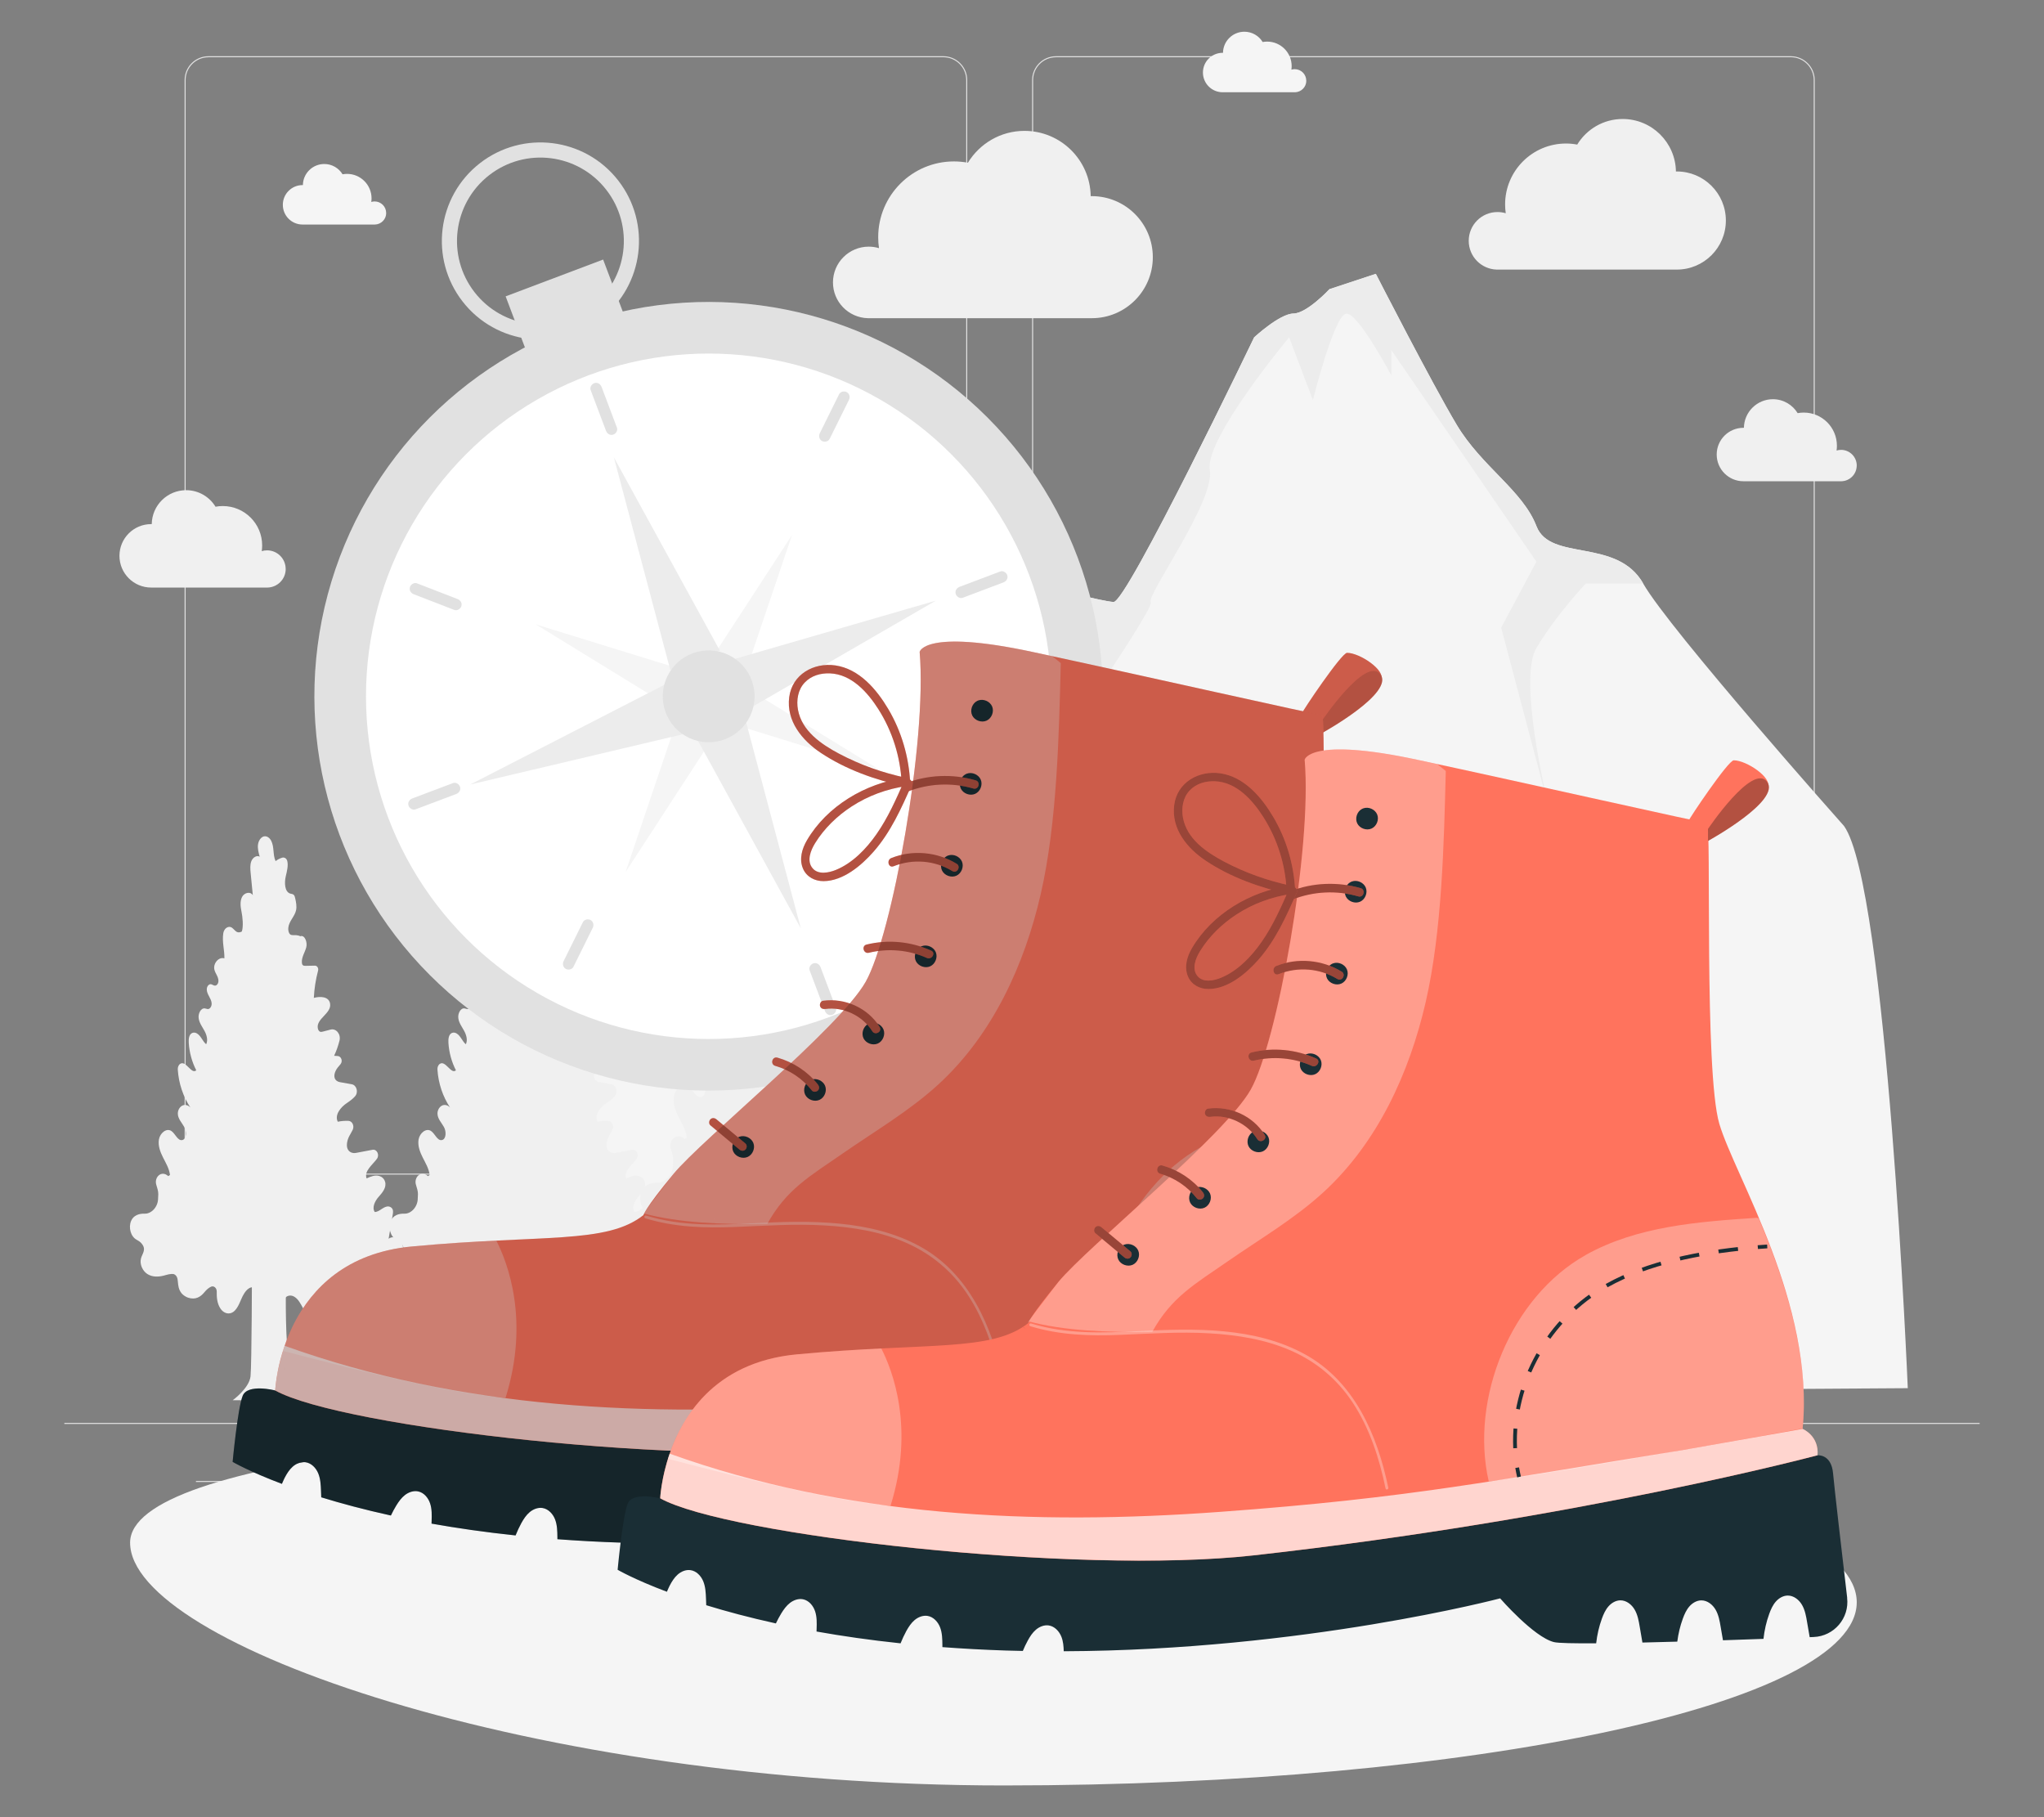 <?xml version="1.0" encoding="UTF-8"?>
<svg id="Layer_2" data-name="Layer 2" xmlns="http://www.w3.org/2000/svg" viewBox="0 0 540 480">
  <rect x="0" y="0" width="540" height="480" fill="#808080" stroke="none"/>
  <defs>
    <style>
      .cls-1 {
        opacity: .7;
      }

      .cls-2 {
        fill: #ff735d;
      }

      .cls-2, .cls-3, .cls-4, .cls-5, .cls-6, .cls-7, .cls-8, .cls-9, .cls-10, .cls-11, .cls-12, .cls-13 {
        stroke-width: 0px;
      }

      .cls-14 {
        stroke-dasharray: 0 0 5.18 5.18;
      }

      .cls-14, .cls-15, .cls-9, .cls-16, .cls-17, .cls-18, .cls-19 {
        fill: none;
      }

      .cls-14, .cls-15, .cls-16, .cls-17 {
        stroke: #1a2e35;
      }

      .cls-14, .cls-15, .cls-16, .cls-17, .cls-18, .cls-19 {
        stroke-miterlimit: 10;
      }

      .cls-3 {
        fill: #e1e1e1;
      }

      .cls-4 {
        fill: #ececec;
      }

      .cls-20 {
        isolation: isolate;
      }

      .cls-15 {
        stroke-dasharray: 0 0 5.18 5.18;
      }

      .cls-6, .cls-21, .cls-13 {
        opacity: .3;
      }

      .cls-7 {
        fill: #f5f5f5;
      }

      .cls-8 {
        fill: #f0f0f0;
      }

      .cls-10 {
        opacity: .2;
      }

      .cls-11 {
        fill: #1a2e35;
      }

      .cls-22 {
        opacity: .4;
      }

      .cls-12, .cls-13 {
        fill: #fff;
      }

      .cls-16, .cls-19 {
        stroke-dasharray: 0 5;
      }

      .cls-18 {
        stroke: #e1e1e1;
        stroke-width: 4px;
      }

      .cls-19 {
        stroke: #fff;
      }
    </style>
  </defs>
  <g id="Layer_2-2" data-name="Layer 2">
    <g>
      <rect class="cls-9" width="540" height="480"/>
      <g>
        <g>
          <g>
            <g>
              <path class="cls-3" d="m473.13,310.26h-194.16c-3.47,0-6.3-2.82-6.3-6.3V21.15c0-3.47,2.83-6.3,6.3-6.3h194.16c3.47,0,6.3,2.82,6.3,6.3v282.81c0,3.47-2.83,6.3-6.3,6.3ZM278.97,15.13c-3.32,0-6.03,2.7-6.03,6.03v282.81c0,3.32,2.7,6.03,6.03,6.03h194.16c3.32,0,6.03-2.7,6.03-6.03V21.15c0-3.32-2.7-6.03-6.03-6.03h-194.16Z"/>
              <path class="cls-3" d="m249.23,310.26H55.07c-3.47,0-6.3-2.82-6.3-6.3V21.15c0-3.47,2.82-6.3,6.3-6.3h194.16c3.47,0,6.3,2.82,6.3,6.3v282.81c0,3.47-2.83,6.3-6.3,6.3ZM55.07,15.13c-3.32,0-6.03,2.7-6.03,6.03v282.81c0,3.32,2.7,6.03,6.03,6.03h194.16c3.32,0,6.03-2.7,6.03-6.03V21.15c0-3.32-2.7-6.03-6.03-6.03H55.07Z"/>
            </g>
            <rect class="cls-3" x="17" y="375.86" width="506" height=".27"/>
          </g>
          <rect class="cls-3" x="51.77" y="391.19" width="17.25" height=".27"/>
          <rect class="cls-3" x="179.26" y="388.27" width="57.5" height=".27"/>
          <rect class="cls-3" x="70.1" y="401.16" width="38.94" height=".27"/>
          <rect class="cls-3" x="402.69" y="388.13" width="46.39" height=".27"/>
          <rect class="cls-3" x="458.66" y="388.13" width="6.8" height=".27"/>
          <rect class="cls-3" x="335.94" y="394.83" width="57.89" height=".27"/>
        </g>
        <g>
          <g>
            <path class="cls-8" d="m75.47,150.28c0-2.71-2.2-4.91-4.91-4.91-.49,0-.96.07-1.41.21.07-.49.11-1,.11-1.51,0-5.74-4.66-10.4-10.4-10.4-.65,0-1.29.06-1.92.18-1.6-2.62-4.47-4.37-7.76-4.37-4.98,0-9.02,4-9.09,8.96-.05,0-.1,0-.15,0-4.63,0-8.38,3.75-8.38,8.38s3.75,8.38,8.38,8.38h30.77,0c2.65-.08,4.77-2.25,4.77-4.91Z"/>
            <path class="cls-8" d="m220.06,74.6c0-5.22,4.23-9.45,9.45-9.45.94,0,1.85.14,2.71.4-.14-.95-.21-1.92-.21-2.9,0-11.05,8.96-20.01,20.01-20.01,1.26,0,2.49.12,3.69.34,3.08-5.03,8.61-8.41,14.94-8.41,9.58,0,17.36,7.7,17.5,17.25.1,0,.19-.01.29-.01,8.9,0,16.12,7.22,16.12,16.12s-7.22,16.12-16.12,16.12h-59.21.01c-5.1-.16-9.18-4.32-9.18-9.45Z"/>
            <path class="cls-8" d="m490.53,122.97c0-2.28-1.85-4.14-4.14-4.14-.41,0-.81.06-1.19.18.06-.41.09-.84.09-1.27,0-4.84-3.92-8.76-8.76-8.76-.55,0-1.09.05-1.61.15-1.35-2.2-3.77-3.68-6.54-3.68-4.19,0-7.6,3.37-7.66,7.55-.04,0-.08,0-.13,0-3.9,0-7.06,3.16-7.06,7.06s3.16,7.06,7.06,7.06h25.91,0c2.23-.07,4.02-1.89,4.02-4.14Z"/>
            <path class="cls-7" d="m102.02,56.26c0-1.69-1.37-3.05-3.05-3.05-.3,0-.6.05-.88.13.04-.31.07-.62.07-.94,0-3.57-2.9-6.47-6.47-6.47-.41,0-.8.04-1.19.11-.99-1.63-2.78-2.72-4.83-2.72-3.1,0-5.61,2.49-5.65,5.57-.03,0-.06,0-.09,0-2.88,0-5.21,2.33-5.21,5.21s2.33,5.21,5.21,5.21h19.13,0c1.65-.05,2.97-1.4,2.97-3.05Z"/>
            <path class="cls-7" d="m345.1,21.32c0-1.69-1.37-3.05-3.05-3.05-.3,0-.6.05-.88.13.04-.31.07-.62.07-.94,0-3.57-2.9-6.47-6.47-6.47-.41,0-.81.04-1.19.11-.99-1.63-2.78-2.72-4.83-2.72-3.1,0-5.61,2.49-5.65,5.57-.03,0-.06,0-.09,0-2.88,0-5.21,2.33-5.21,5.21s2.33,5.21,5.21,5.21h19.13,0c1.65-.05,2.97-1.4,2.97-3.05Z"/>
            <path class="cls-8" d="m388.02,63.61c0-4.2,3.4-7.6,7.6-7.6.76,0,1.49.11,2.18.32-.11-.76-.17-1.54-.17-2.33,0-8.88,7.2-16.09,16.09-16.09,1.01,0,2,.1,2.96.28,2.47-4.05,6.92-6.76,12.01-6.76,7.7,0,13.95,6.19,14.07,13.87.08,0,.16-.01.23-.01,7.16,0,12.96,5.8,12.96,12.96s-5.8,12.96-12.96,12.96h-47.59,0c-4.1-.13-7.38-3.47-7.38-7.6Z"/>
          </g>
          <g>
            <g>
              <path class="cls-7" d="m117.84,369.21s26.8-54.41,25.02-57.44c-1.78-3.03,38.7-75.01,46.24-77.97,3.2-1.26,9.22-14.85,15.11-30.11,8-20.77,15.75-44.6,15.75-44.6,0,0,4.14-1.09,10.07-.07,5.95,1.02,9.27-12.96,9.27-12.96l20.74-7.07,7.79,7.07,11.76,9.68s11.12,2.99,14.58,3.28c3.44.29,37.16-69.91,37.16-69.91,0,0,6.74-6.24,10.35-6.28,3.59-.03,9.54-6.44,9.54-6.44l12.25-4.05s14.73,28.77,21.35,39.85c6.62,11.09,17.47,17.37,21.09,26.81,3.62,9.43,21.26,2.96,28.2,15.14,6.94,12.18,53.07,64.06,53.07,64.06,11.31,15.93,16.83,148.48,16.83,148.48l-386.16,2.54Z"/>
              <path class="cls-4" d="m405.91,171.14c-4.82,8.13,2.39,38.51,3.45,42.85l-12.77-48.2,9.31-17.42-38.33-55.9v6.69s-8.63-16.29-11.82-16.33c-3.2,0-8.9,22.84-8.9,22.84l-6.28-16.56s-22.38,26.8-20.95,35.02c1.42,8.23-16.86,33.13-15.6,34.95,1.25,1.83-36.19,55.43-36.19,55.43l11.76-44.85s-3.32-5.83-7.71-7.22c-4.38-1.4-11.66-5.9-17.29-5.18-5.62.73,0,0-1.81,5.18-1.81,5.17-3.8,4.3-13.48,11.64-9.68,7.36-2.4-5.16-2.4-5.16l-10.39-1.48-22.29,36.24c8-20.77,15.75-44.6,15.75-44.6,0,0,4.14-1.09,10.07-.07,5.95,1.02,9.27-12.96,9.27-12.96l20.74-7.07,7.79,7.07,11.76,9.68s11.12,2.99,14.58,3.28c3.44.29,37.16-69.91,37.16-69.91,0,0,6.74-6.24,10.35-6.28,3.59-.03,9.54-6.44,9.54-6.44l12.25-4.05s14.73,28.77,21.35,39.85c6.62,11.09,17.47,17.37,21.09,26.81,3.62,9.43,21.26,2.96,28.2,15.14h-15.17s-7.82,8.24-13.03,17.01Z"/>
            </g>
            <g class="cls-20">
              <g>
                <path class="cls-8" d="m217.41,327.32l-10.7,1.53s-.06,29.97-.45,33.66c-.38,3.69-5.49,7.38-5.49,7.38h20.1c-5.22-8.91-3.47-42.56-3.47-42.56Z"/>
                <path class="cls-8" d="m248.77,320.22c.42-2.48.85-4.97,1.27-7.45.13-.75.25-1.58-.41-2.18-.21-.19-.47-.31-.73-.35-1.63-.27-2.82,1.69-4.4,1.68-.94-1.41.1-3.42,1.2-4.66,1.14-1.28,2.52-2.87,1.99-4.66-.27-.89-.96-1.51-1.75-1.75-1.37-.41-2.68.17-3.94.73-.81-2.27,1.7-4.05,3.17-6.01.9-1.2.02-3.05-1.34-2.8-1.69.32-3.38.64-5.07.95-.49.09-1.01.07-1.47-.13-1.88-.8-1.5-3.35-.63-5.01.34-.65.73-1.29,1.06-1.95.59-1.19-.1-2.72-1.29-2.78-1.1-.05-2.2.04-3.29.27-1.08-2.12.94-4.54,2.79-5.75.87-.57,1.82-1.27,2.54-2.1,1.09-1.26.48-3.42-1.04-3.69-1.22-.22-2.44-.43-3.65-.65-.33-.06-.65-.17-.93-.38-1.37-1-.66-2.97.28-4.13.28-.35.58-.69.87-1.05.73-.92.2-2.42-.88-2.48l-1.12-.07c.69-1.48,1.25-3.06,1.65-4.68.49-1.98-1.03-3.84-2.76-3.39l-2.32.61c-.3.08-.62.16-.91.04-.36-.14-.6-.57-.69-1-.62-3.03,4.32-4.63,3.77-7.68-.4-2.22-3.1-2.24-5-1.73.14-2.85.58-5.67,1.3-8.4.21-.78-.3-1.56-1-1.54-.95.02-1.9.04-2.86.06-.31,0-.65,0-.87-.24-.19-.2-.25-.51-.27-.8-.1-1.65.93-3.08,1.35-4.66.42-1.58-.48-3.92-1.84-3.42-1.82-.86-3.08.45-3.61-1.46-.1-.34-.13-.71-.1-1.07.18-2.14,1.97-3.47,2.4-5.48.26-1.2,0-2.47-.27-3.67-.09-.4-.2-.84-.48-1.09-.29-.25-.68-.24-1.03-.35-1.73-.52-1.86-3.33-1.38-5.34.37-1.52.82-3.31.45-4.72-.2-.77-.9-1.2-1.56-1-.72.21-1.41.58-2.03,1.06-.9-1.91-.36-4.38-1.36-6.28-.24-.46-.59-.86-1-1.11-1.53-.9-2.84.67-3.05,2.28-.16,1.26.18,2.53.52,3.75-.95-.55-2.14.27-2.58,1.39-.44,1.12-.33,2.41-.21,3.64.22,2.28.44,4.56.67,6.85-.73-1.29-2.63-.8-3.31.53-.68,1.33-.48,3.01-.18,4.51.34,1.65.64,4.51.11,6.14-2.15,1.14-2.37-1.73-4.1-1.4-.84.16-1.46.97-1.61,1.94-.42,2.66.42,5.22.34,7.73-1.66-.58-3.53,1.52-3.08,3.47.28,1.19,1.19,2.08,1.24,3.38.02.54-.18,1.09-.57,1.37-.92.66-1.49-.82-2.44-.04-.4.33-.61.91-.58,1.48.09,1.57,1.33,2.56,1.49,4.11.06.56-.11,1.15-.47,1.52-.58.59-1.08.18-1.62.12-1.25-.15-2.11,1.64-1.89,3.08.22,1.44,1.11,2.6,1.78,3.83.67,1.24,1.15,2.86.53,4.13-1.08-.88-1.57-2.51-2.77-3.29-.46-.29-1.01-.41-1.5-.2-1.03.44-1.16,1.87-1.08,3.05.19,2.97.99,5.89,2.31,8.45-1.5,1.38-3.2-3.19-4.97-1.97-.51.35-.77,1.05-.73,1.74.27,4.24,1.66,8.37,3.92,11.73-.57-.69-1.47-1.01-2.26-.75-.94.31-1.65,1.4-1.64,2.54,0,1.62,1.23,2.81,2,4.17.76,1.36.73,3.75-.65,4.01-1.42.27-2.11-2.02-3.37-2.82-1.5-.94-3.44.67-3.78,2.61-.34,1.94.42,3.9,1.29,5.6.87,1.7,1.88,3.39,2.12,5.35-.4.26-.13.09-.54.35-2.12-1.94-4.39.38-3.68,2.66.3.95.61,1.93.61,2.88l-.07,1.47c-.04,2.45-2.02,4.63-4.13,4.56-1.68-.06-3.43.47-4.17,2.23-.86,2.04-.13,4.85,1.72,5.81.51.27,1.01.58,1.41,1.03,1.67,1.87.36,3.12-.06,4.6-.54,1.86.48,3.98,1.96,4.92,1.48.94,3.29.91,4.95.5,1.07-.27,2.15-.69,3.23-.48,2,.96.44,3.53,2.36,5.91.45.56,1.36,1.13,2,1.33,2.27.73,3.81-.18,5.06-1.71.56-.69,1.29-1.36,2.05-1.68.85-.36,1.74.42,1.72,1.47-.04,1.82.11,3.65,1.09,5.2.61.96,1.56,1.59,2.59,1.57,2.02-.05,3.03-2.41,3.87-4.4,1.02-2.45,2.96-5.25,5.69-2.63.66.63,1.06,1.54,1.25,2.51.41,2.1,2.66,5.12,4.47,3.79,1.5-1.1,1.08-4.22,3.22-4.72.63-.15,1.29.02,1.85.4,2.26,1.51,2.59,5.09,5.09,6.26.88.41,1.91.19,2.53-.64.74-.98.29-1.95.21-2.93-.2-2.22,1.49-4.14,3.32-4.85,1.82-.71,3.8-.57,5.71-.82,1.91-.25,3.95-1.07,4.92-3,.36-.72.54-1.54.92-2.23,1.12-2.02,3.49-2.35,5.54-2.65,2.05-.3,4.46-1.13,5.05-3.43.67-2.64-2.52-5.24-4.43-3.6Z"/>
              </g>
              <g>
                <path class="cls-8" d="m144.35,333.34l-9.18,1.31s-.06,25.71-.38,28.88c-.33,3.17-4.71,6.33-4.71,6.33h17.24c-4.48-7.65-2.97-36.51-2.97-36.51Z"/>
                <path class="cls-8" d="m171.26,327.26c.36-2.13.73-4.26,1.09-6.39.11-.65.22-1.36-.35-1.87-.18-.16-.4-.26-.63-.3-1.4-.24-2.42,1.45-3.77,1.44-.8-1.21.09-2.94,1.03-4,.98-1.1,2.16-2.47,1.7-4-.23-.77-.82-1.3-1.5-1.5-1.17-.35-2.3.14-3.38.63-.7-1.94,1.46-3.47,2.72-5.16.77-1.03.02-2.62-1.15-2.4-1.45.27-2.9.55-4.35.82-.42.08-.86.06-1.27-.11-1.62-.69-1.28-2.88-.54-4.3.29-.55.63-1.1.91-1.67.51-1.02-.09-2.34-1.11-2.38-.94-.04-1.89.03-2.82.23-.92-1.82.81-3.89,2.39-4.93.74-.49,1.56-1.09,2.18-1.8.94-1.08.41-2.94-.89-3.17-1.04-.19-2.09-.37-3.13-.56-.28-.05-.56-.15-.8-.32-1.18-.86-.56-2.55.24-3.55.24-.3.5-.59.75-.9.63-.79.17-2.07-.75-2.13l-.96-.06c.59-1.27,1.07-2.62,1.42-4.01.42-1.7-.88-3.3-2.36-2.91l-1.99.52c-.26.07-.53.13-.78.04-.31-.12-.51-.49-.59-.86-.53-2.6,3.7-3.97,3.23-6.59-.34-1.9-2.66-1.93-4.29-1.48.12-2.44.5-4.86,1.12-7.2.18-.67-.25-1.34-.85-1.32l-2.45.05c-.26,0-.55,0-.75-.2-.16-.17-.22-.43-.23-.69-.09-1.42.8-2.64,1.16-4,.36-1.36-.41-3.36-1.58-2.93-1.56-.74-2.64.39-3.09-1.25-.08-.3-.11-.61-.08-.92.16-1.84,1.69-2.98,2.06-4.71.22-1.03,0-2.12-.23-3.15-.08-.35-.17-.72-.42-.93-.25-.22-.58-.21-.88-.3-1.49-.45-1.6-2.86-1.19-4.58.31-1.31.7-2.84.39-4.05-.17-.66-.77-1.03-1.34-.86-.62.18-1.21.49-1.74.91-.77-1.64-.31-3.76-1.17-5.39-.21-.4-.5-.74-.86-.95-1.32-.77-2.44.58-2.62,1.95-.14,1.08.16,2.17.45,3.22-.81-.47-1.84.23-2.21,1.19-.37.96-.28,2.07-.18,3.12.19,1.96.38,3.92.57,5.87-.63-1.1-2.26-.68-2.84.45-.58,1.14-.42,2.58-.15,3.87.29,1.42.55,3.87.09,5.26-1.85.97-2.03-1.49-3.52-1.2-.72.14-1.25.84-1.38,1.67-.36,2.28.36,4.48.29,6.63-1.43-.5-3.03,1.3-2.64,2.97.24,1.02,1.02,1.78,1.07,2.9.02.47-.15.93-.49,1.18-.79.56-1.28-.7-2.09-.04-.35.28-.52.78-.5,1.27.08,1.35,1.14,2.2,1.28,3.52.05.48-.09.98-.41,1.31-.49.51-.93.16-1.39.1-1.07-.13-1.81,1.41-1.62,2.64.19,1.24.95,2.23,1.53,3.29.58,1.06.99,2.45.45,3.54-.93-.76-1.34-2.16-2.38-2.82-.39-.25-.86-.35-1.29-.17-.88.38-.99,1.6-.93,2.62.16,2.55.85,5.06,1.98,7.25-1.29,1.18-2.74-2.74-4.26-1.69-.44.3-.66.9-.62,1.5.23,3.64,1.43,7.18,3.36,10.06-.49-.59-1.26-.86-1.94-.64-.81.27-1.41,1.2-1.41,2.18,0,1.39,1.06,2.41,1.71,3.58.65,1.16.62,3.22-.56,3.44-1.22.23-1.81-1.73-2.89-2.42-1.29-.81-2.95.57-3.25,2.24-.29,1.66.36,3.35,1.1,4.81.74,1.46,1.62,2.91,1.82,4.59-.35.22-.11.07-.46.3-1.82-1.67-3.76.33-3.16,2.28.25.82.53,1.65.53,2.47l-.06,1.26c-.04,2.1-1.73,3.97-3.54,3.91-1.44-.05-2.94.4-3.58,1.91-.74,1.75-.11,4.16,1.48,4.99.44.23.86.5,1.21.89,1.44,1.6.31,2.68-.06,3.94-.46,1.6.41,3.42,1.68,4.22,1.27.81,2.82.78,4.24.43.92-.23,1.84-.59,2.77-.41,1.72.83.38,3.03,2.02,5.07.38.48,1.17.97,1.71,1.15,1.95.62,3.27-.15,4.34-1.47.48-.59,1.11-1.17,1.75-1.44.73-.31,1.49.36,1.48,1.26-.03,1.57.09,3.13.94,4.46.52.82,1.34,1.37,2.22,1.35,1.74-.04,2.6-2.06,3.32-3.77.88-2.1,2.54-4.51,4.88-2.26.57.54.91,1.32,1.07,2.15.35,1.8,2.28,4.39,3.84,3.25,1.29-.94.93-3.62,2.76-4.05.54-.13,1.1.02,1.58.34,1.94,1.3,2.22,4.37,4.36,5.37.75.35,1.64.16,2.17-.55.63-.84.25-1.67.18-2.51-.17-1.91,1.28-3.55,2.85-4.16,1.56-.61,3.26-.48,4.9-.7,1.64-.22,3.39-.92,4.22-2.57.3-.61.46-1.32.79-1.91.96-1.73,2.99-2.02,4.75-2.27,1.76-.26,3.82-.97,4.33-2.95.58-2.27-2.16-4.49-3.8-3.09Z"/>
              </g>
              <g>
                <path class="cls-8" d="m75.75,333.34l-9.18,1.31s-.06,25.71-.38,28.88c-.33,3.17-4.71,6.33-4.71,6.33h17.24c-4.48-7.65-2.97-36.51-2.97-36.51Z"/>
                <path class="cls-8" d="m102.66,327.26c.36-2.13.73-4.26,1.09-6.39.11-.65.22-1.36-.35-1.87-.18-.16-.4-.26-.63-.3-1.4-.24-2.42,1.45-3.77,1.44-.8-1.21.09-2.94,1.03-4,.98-1.1,2.16-2.47,1.7-4-.23-.77-.82-1.3-1.5-1.5-1.17-.35-2.3.14-3.38.63-.7-1.94,1.46-3.47,2.72-5.16.77-1.03.02-2.62-1.15-2.4-1.45.27-2.9.55-4.35.82-.42.08-.86.06-1.27-.11-1.62-.69-1.28-2.88-.54-4.3.29-.55.63-1.1.91-1.67.51-1.02-.09-2.34-1.11-2.38-.94-.04-1.89.03-2.82.23-.92-1.82.81-3.89,2.39-4.93.74-.49,1.56-1.09,2.18-1.8.94-1.08.41-2.94-.89-3.17-1.04-.19-2.09-.37-3.13-.56-.28-.05-.56-.15-.8-.32-1.18-.86-.56-2.55.24-3.55.24-.3.5-.59.75-.9.63-.79.17-2.07-.75-2.13l-.96-.06c.6-1.27,1.07-2.62,1.42-4.01.42-1.7-.88-3.3-2.36-2.91l-1.99.52c-.26.07-.53.13-.78.04-.31-.12-.51-.49-.59-.86-.53-2.6,3.7-3.97,3.23-6.59-.34-1.9-2.66-1.93-4.29-1.48.12-2.44.5-4.86,1.12-7.2.18-.67-.25-1.34-.85-1.32-.82.02-1.63.04-2.45.05-.26,0-.55,0-.75-.2-.16-.17-.22-.43-.23-.69-.09-1.42.8-2.64,1.16-4,.36-1.36-.41-3.36-1.58-2.93-1.56-.74-2.64.39-3.09-1.25-.08-.3-.11-.61-.08-.92.16-1.84,1.69-2.98,2.06-4.71.22-1.03,0-2.12-.23-3.15-.08-.35-.17-.72-.42-.93-.25-.22-.58-.21-.88-.3-1.49-.45-1.6-2.86-1.19-4.58.31-1.31.7-2.84.39-4.05-.17-.66-.77-1.03-1.34-.86-.62.18-1.21.49-1.74.91-.77-1.64-.31-3.76-1.17-5.39-.21-.4-.5-.74-.86-.95-1.32-.77-2.44.58-2.62,1.95-.14,1.08.16,2.17.45,3.22-.81-.47-1.84.23-2.21,1.19-.37.96-.28,2.07-.18,3.12.19,1.96.38,3.92.57,5.87-.63-1.1-2.26-.68-2.84.45s-.42,2.58-.15,3.87c.29,1.42.55,3.87.09,5.26-1.85.97-2.03-1.49-3.52-1.2-.72.14-1.25.84-1.38,1.67-.36,2.28.36,4.48.29,6.63-1.43-.5-3.03,1.3-2.64,2.97.24,1.02,1.02,1.78,1.07,2.9.02.47-.15.93-.49,1.18-.79.56-1.28-.7-2.09-.04-.35.28-.52.78-.5,1.27.08,1.35,1.14,2.2,1.28,3.52.05.48-.09.98-.41,1.31-.49.51-.93.16-1.39.1-1.07-.13-1.81,1.41-1.62,2.64.19,1.24.95,2.23,1.53,3.29.58,1.06.99,2.45.45,3.54-.93-.76-1.34-2.16-2.38-2.82-.39-.25-.86-.35-1.29-.17-.88.38-.99,1.6-.93,2.62.16,2.55.85,5.06,1.98,7.25-1.29,1.18-2.74-2.74-4.26-1.69-.44.3-.66.9-.62,1.5.23,3.64,1.43,7.18,3.36,10.06-.49-.59-1.26-.86-1.94-.64-.81.27-1.41,1.2-1.41,2.18,0,1.39,1.06,2.41,1.71,3.58.65,1.16.62,3.22-.56,3.44-1.22.23-1.81-1.73-2.89-2.42-1.29-.81-2.95.57-3.25,2.24-.29,1.66.36,3.35,1.1,4.81.74,1.46,1.62,2.91,1.82,4.59-.35.22-.11.07-.46.3-1.82-1.67-3.76.33-3.16,2.28.25.82.53,1.65.53,2.47l-.06,1.26c-.04,2.1-1.73,3.97-3.54,3.91-1.44-.05-2.94.4-3.58,1.91-.74,1.75-.11,4.16,1.48,4.99.44.23.86.5,1.21.89,1.44,1.6.31,2.68-.06,3.94-.46,1.6.41,3.42,1.68,4.22,1.27.81,2.82.78,4.24.43.92-.23,1.84-.59,2.77-.41,1.72.83.38,3.03,2.02,5.07.38.48,1.17.97,1.71,1.15,1.95.62,3.27-.15,4.34-1.47.48-.59,1.11-1.17,1.75-1.44.73-.31,1.49.36,1.48,1.26-.03,1.57.09,3.13.94,4.46.52.82,1.34,1.37,2.22,1.35,1.74-.04,2.6-2.06,3.32-3.77.88-2.1,2.54-4.51,4.88-2.26.57.54.91,1.32,1.07,2.15.35,1.8,2.28,4.39,3.84,3.25,1.29-.94.93-3.62,2.76-4.05.54-.13,1.1.02,1.58.34,1.94,1.3,2.22,4.37,4.36,5.37.75.35,1.64.16,2.17-.55.63-.84.25-1.67.18-2.51-.17-1.91,1.28-3.55,2.85-4.16s3.26-.48,4.9-.7c1.64-.22,3.39-.92,4.22-2.57.3-.61.46-1.32.79-1.91.96-1.73,2.99-2.02,4.75-2.27,1.76-.26,3.82-.97,4.33-2.95.58-2.27-2.16-4.49-3.8-3.09Z"/>
              </g>
              <g>
                <path class="cls-8" d="m265.71,333.36l-9.18,1.31s-.06,25.72-.38,28.89c-.33,3.17-4.71,6.33-4.71,6.33h17.25c-4.48-7.65-2.98-36.54-2.98-36.54Z"/>
                <path class="cls-8" d="m292.63,327.45c.36-2.13.73-4.26,1.09-6.4.11-.65.22-1.36-.35-1.87-.18-.16-.4-.26-.63-.3-1.4-.24-2.42,1.45-3.77,1.44-.8-1.21.09-2.94,1.03-4,.98-1.1,2.16-2.47,1.7-4-.23-.77-.82-1.3-1.5-1.5-1.17-.35-2.3.14-3.39.63-.7-1.95,1.46-3.47,2.72-5.16.77-1.03.02-2.62-1.15-2.4-1.45.27-2.9.55-4.35.82-.42.08-.86.06-1.27-.11-1.62-.69-1.28-2.88-.54-4.3.29-.55.63-1.1.91-1.67.51-1.02-.09-2.34-1.11-2.38-.94-.04-1.89.03-2.82.23-.92-1.82.81-3.9,2.39-4.94.74-.49,1.56-1.09,2.18-1.8.94-1.08.41-2.94-.89-3.17-1.05-.19-2.09-.37-3.14-.56-.28-.05-.56-.15-.8-.32-1.18-.86-.57-2.55.24-3.55.24-.3.5-.59.75-.9.63-.79.17-2.07-.75-2.13l-.96-.06c.6-1.27,1.07-2.62,1.42-4.02.42-1.7-.88-3.3-2.37-2.91l-1.99.52c-.26.07-.53.13-.78.04-.31-.12-.51-.49-.59-.86-.53-2.6,3.71-3.98,3.23-6.59-.34-1.9-2.66-1.93-4.29-1.48.12-2.44.5-4.87,1.12-7.21.18-.67-.25-1.34-.85-1.32-.82.02-1.63.04-2.45.05-.26,0-.55,0-.75-.2-.16-.17-.22-.43-.23-.69-.09-1.42.8-2.64,1.16-4s-.41-3.36-1.58-2.94c-1.56-.74-2.64.39-3.1-1.25-.08-.3-.11-.61-.09-.92.16-1.84,1.69-2.98,2.06-4.71.22-1.03,0-2.12-.23-3.15-.08-.35-.17-.72-.42-.93-.25-.22-.58-.21-.88-.3-1.49-.45-1.6-2.86-1.19-4.58.31-1.31.7-2.84.39-4.05-.17-.66-.77-1.03-1.34-.86-.62.18-1.21.49-1.74.91-.77-1.64-.31-3.76-1.17-5.39-.21-.4-.5-.74-.86-.95-1.32-.77-2.44.58-2.62,1.95-.14,1.08.16,2.17.45,3.22-.81-.47-1.84.23-2.21,1.2s-.28,2.07-.18,3.12c.19,1.96.38,3.92.57,5.88-.63-1.11-2.26-.69-2.84.46-.58,1.14-.42,2.58-.15,3.87.29,1.42.55,3.87.09,5.27-1.85.98-2.04-1.49-3.52-1.2-.72.14-1.25.84-1.38,1.67-.36,2.28.36,4.48.29,6.63-1.43-.5-3.03,1.3-2.64,2.98.24,1.02,1.02,1.79,1.07,2.9.02.47-.15.93-.49,1.18-.79.57-1.28-.7-2.09-.04-.35.28-.52.78-.5,1.27.08,1.35,1.14,2.2,1.28,3.53.05.48-.09.98-.41,1.31-.49.51-.93.16-1.39.1-1.08-.13-1.81,1.41-1.62,2.65.19,1.24.95,2.23,1.53,3.29.58,1.06.99,2.45.45,3.54-.93-.76-1.34-2.16-2.38-2.82-.39-.25-.86-.35-1.29-.17-.88.38-.99,1.61-.93,2.62.16,2.55.85,5.06,1.98,7.25-1.29,1.19-2.74-2.74-4.27-1.69-.44.3-.66.9-.62,1.5.24,3.64,1.43,7.19,3.36,10.07-.49-.59-1.26-.86-1.94-.64-.81.27-1.41,1.2-1.41,2.18,0,1.39,1.06,2.42,1.71,3.58.66,1.16.63,3.22-.56,3.44-1.22.23-1.81-1.73-2.9-2.42-1.29-.81-2.95.57-3.25,2.24-.29,1.66.36,3.35,1.11,4.81.74,1.46,1.62,2.91,1.82,4.59-.35.22-.11.07-.46.3-1.82-1.67-3.77.33-3.16,2.28.25.82.53,1.65.53,2.47l-.06,1.26c-.04,2.1-1.73,3.98-3.54,3.91-1.45-.05-2.94.4-3.58,1.91-.74,1.75-.11,4.17,1.48,4.99.44.23.87.5,1.21.89,1.44,1.6.31,2.68-.06,3.95-.46,1.6.41,3.42,1.68,4.23,1.27.81,2.83.78,4.24.43.92-.23,1.84-.59,2.77-.41,1.72.83.38,3.03,2.02,5.07.38.48,1.17.97,1.71,1.15,1.95.62,3.27-.15,4.35-1.47.48-.59,1.11-1.17,1.76-1.44.73-.31,1.5.36,1.48,1.26-.03,1.57.09,3.13.94,4.46.52.82,1.34,1.37,2.22,1.35,1.74-.04,2.6-2.07,3.32-3.77.88-2.1,2.54-4.51,4.89-2.26.57.54.91,1.32,1.07,2.15.35,1.8,2.28,4.39,3.84,3.25,1.29-.94.93-3.62,2.76-4.05.54-.13,1.11.02,1.58.34,1.94,1.3,2.22,4.37,4.37,5.37.75.35,1.64.16,2.17-.55.63-.84.25-1.67.18-2.51-.17-1.91,1.28-3.56,2.85-4.16,1.56-.61,3.26-.48,4.9-.7,1.64-.22,3.39-.92,4.22-2.58.3-.61.46-1.32.79-1.92.96-1.74,2.99-2.02,4.76-2.27,1.76-.26,3.83-.97,4.33-2.95.58-2.27-2.16-4.5-3.8-3.09Z"/>
              </g>
              <g>
                <path class="cls-8" d="m332.1,333.49l-9.21,1.32s-.06,25.8-.38,28.97c-.33,3.18-4.72,6.35-4.72,6.35h17.3c-4.49-7.67-2.98-36.64-2.98-36.64Z"/>
                <path class="cls-8" d="m359.1,327.95c.36-2.14.73-4.28,1.09-6.41.11-.65.22-1.36-.35-1.87-.18-.16-.4-.26-.63-.3-1.4-.24-2.43,1.46-3.78,1.44-.81-1.22.09-2.95,1.04-4.01.98-1.1,2.17-2.47,1.71-4.02-.23-.77-.83-1.3-1.5-1.5-1.18-.35-2.31.14-3.39.63-.7-1.95,1.46-3.48,2.73-5.17.78-1.03.02-2.63-1.15-2.41-1.45.27-2.91.55-4.36.82-.42.08-.87.06-1.27-.11-1.62-.69-1.29-2.89-.54-4.31.29-.56.63-1.11.92-1.68.51-1.03-.09-2.34-1.11-2.39-.95-.04-1.9.03-2.83.23-.93-1.83.81-3.91,2.4-4.95.75-.49,1.57-1.09,2.19-1.8.94-1.08.41-2.95-.9-3.18-1.05-.19-2.1-.37-3.14-.56-.28-.05-.56-.15-.8-.32-1.18-.86-.57-2.56.24-3.56.24-.3.5-.59.75-.9.63-.79.17-2.08-.76-2.14l-.96-.06c.6-1.28,1.07-2.63,1.42-4.03.43-1.7-.88-3.31-2.37-2.92l-2,.53c-.26.07-.53.14-.78.04-.31-.12-.52-.49-.59-.86-.53-2.6,3.72-3.99,3.24-6.61-.34-1.91-2.67-1.93-4.3-1.48.12-2.45.5-4.88,1.12-7.23.18-.67-.26-1.34-.86-1.33-.82.02-1.64.04-2.46.05-.26,0-.56,0-.75-.21-.16-.17-.22-.44-.23-.69-.09-1.42.8-2.65,1.16-4.02.36-1.36-.42-3.37-1.59-2.94-1.57-.74-2.65.39-3.1-1.25-.08-.3-.11-.61-.09-.92.16-1.84,1.69-2.99,2.07-4.72.23-1.03,0-2.12-.23-3.16-.08-.35-.17-.72-.42-.94-.25-.22-.59-.21-.89-.3-1.49-.45-1.6-2.87-1.19-4.59.31-1.31.7-2.85.39-4.06-.17-.66-.77-1.03-1.34-.86-.62.19-1.22.5-1.74.92-.77-1.65-.31-3.77-1.17-5.41-.21-.4-.5-.74-.86-.95-1.32-.78-2.45.58-2.62,1.96-.14,1.09.16,2.18.45,3.23-.82-.47-1.84.23-2.22,1.2-.38.97-.28,2.08-.18,3.13.19,1.96.38,3.93.57,5.89-.63-1.11-2.26-.69-2.85.46s-.42,2.59-.15,3.88c.29,1.42.55,3.88.09,5.28-1.85.98-2.04-1.49-3.53-1.2-.72.14-1.26.84-1.39,1.67-.36,2.29.36,4.5.29,6.65-1.43-.5-3.04,1.3-2.65,2.98.24,1.02,1.02,1.79,1.07,2.91.02.47-.15.94-.49,1.18-.79.57-1.28-.7-2.1-.04-.35.28-.53.78-.5,1.27.08,1.35,1.15,2.2,1.28,3.54.05.49-.09.99-.41,1.31-.5.51-.93.16-1.39.1-1.08-.13-1.82,1.41-1.62,2.65.19,1.24.95,2.24,1.53,3.3.58,1.06.99,2.46.45,3.55-.93-.76-1.35-2.16-2.38-2.83-.4-.25-.87-.35-1.29-.17-.89.38-1,1.61-.93,2.63.16,2.56.85,5.07,1.99,7.27-1.29,1.19-2.75-2.75-4.28-1.7-.44.3-.66.9-.62,1.5.24,3.65,1.43,7.21,3.37,10.09-.49-.59-1.26-.87-1.95-.64-.81.27-1.42,1.21-1.41,2.18,0,1.39,1.06,2.42,1.72,3.59.66,1.17.63,3.23-.56,3.45-1.22.23-1.81-1.74-2.9-2.42-1.29-.81-2.96.58-3.26,2.25-.29,1.67.36,3.36,1.11,4.82.75,1.46,1.62,2.92,1.83,4.6-.35.22-.11.07-.46.3-1.83-1.67-3.78.33-3.17,2.29.25.82.53,1.66.53,2.48l-.06,1.27c-.04,2.11-1.74,3.99-3.55,3.93-1.45-.05-2.95.41-3.59,1.92-.74,1.76-.11,4.18,1.48,5.01.44.23.87.5,1.22.89,1.44,1.61.31,2.68-.06,3.96-.46,1.6.41,3.43,1.69,4.24s2.83.78,4.26.43c.92-.23,1.85-.59,2.78-.41,1.72.83.38,3.04,2.03,5.09.39.48,1.17.97,1.72,1.15,1.96.62,3.28-.16,4.36-1.47.48-.59,1.11-1.17,1.76-1.45.73-.31,1.5.36,1.48,1.27-.03,1.57.09,3.14.94,4.47.53.83,1.34,1.37,2.23,1.35,1.74-.04,2.61-2.07,3.33-3.78.88-2.11,2.55-4.52,4.9-2.26.57.54.91,1.33,1.07,2.16.35,1.81,2.29,4.4,3.85,3.26,1.29-.94.93-3.63,2.77-4.06.54-.13,1.11.02,1.59.34,1.94,1.3,2.23,4.39,4.38,5.39.76.35,1.64.16,2.18-.55.64-.85.25-1.68.18-2.52-.17-1.91,1.29-3.57,2.86-4.17,1.57-.61,3.27-.49,4.91-.7,1.64-.22,3.4-.92,4.23-2.58.31-.62.46-1.32.79-1.92.96-1.74,3-2.02,4.77-2.28,1.77-.26,3.84-.97,4.34-2.96.58-2.27-2.17-4.51-3.81-3.1Z"/>
              </g>
            </g>
          </g>
        </g>
        <g>
          <circle class="cls-3" cx="187.22" cy="183.92" r="104.16" transform="translate(-75.22 186.25) rotate(-45)"/>
          <circle class="cls-12" cx="187.22" cy="183.92" r="90.53"/>
          <rect class="cls-3" x="135.76" y="72.86" width="27.53" height="17.38" transform="translate(-19.16 58.06) rotate(-20.68)"/>
          <circle class="cls-18" cx="142.77" cy="63.67" r="24.04" transform="translate(-8.99 101.15) rotate(-37.91)"/>
          <polygon class="cls-7" points="141.54 164.92 177.12 186.77 181.18 177.17 141.54 164.92"/>
          <polygon class="cls-7" points="165.27 230.35 188.04 195.35 178.55 191.05 165.27 230.35"/>
          <polygon class="cls-7" points="209.24 141.32 186.46 176.32 195.95 180.62 209.24 141.32"/>
          <polygon class="cls-4" points="162.18 120.81 177.1 177.04 190.2 171.89 162.18 120.81"/>
          <polygon class="cls-7" points="232.09 203.16 196.51 181.31 192.46 190.91 232.09 203.16"/>
          <polygon class="cls-4" points="211.56 245.2 196.64 188.97 183.55 194.12 211.56 245.2"/>
          <polygon class="cls-4" points="247.26 158.65 191.37 174.84 196.83 187.81 247.26 158.65"/>
          <polygon class="cls-4" points="124.22 207.23 180.84 193.85 176.04 180.62 124.22 207.23"/>
          <circle class="cls-3" cx="187.22" cy="183.92" r="12.13" transform="translate(-59.21 274.21) rotate(-64.61)"/>
          <path class="cls-3" d="m156.04,103.03c1.35,3.58,2.7,7.16,4.05,10.74.29.76,1.01,1.28,1.85,1.05.73-.2,1.34-1.08,1.05-1.85-1.35-3.58-2.7-7.16-4.05-10.74-.29-.76-1.01-1.28-1.85-1.05-.73.2-1.34,1.08-1.05,1.85h0Z"/>
          <path class="cls-3" d="m213.89,256.3c1.35,3.58,2.7,7.16,4.05,10.74.29.76,1.01,1.28,1.85,1.05.73-.2,1.34-1.08,1.05-1.85-1.35-3.58-2.7-7.16-4.05-10.74-.29-.76-1.01-1.28-1.85-1.05-.73.2-1.34,1.08-1.05,1.85h0Z"/>
          <path class="cls-3" d="m254.33,157.9c3.58-1.35,7.16-2.7,10.74-4.05.76-.29,1.28-1.01,1.05-1.85-.2-.73-1.08-1.34-1.85-1.05-3.58,1.35-7.16,2.7-10.74,4.05-.76.29-1.28,1.01-1.05,1.85.2.73,1.08,1.34,1.85,1.05h0Z"/>
          <path class="cls-3" d="m109.76,213.79c3.58-1.35,7.16-2.7,10.74-4.05.76-.29,1.28-1.01,1.05-1.85-.2-.73-1.08-1.34-1.85-1.05-3.58,1.35-7.16,2.7-10.74,4.05-.76.29-1.28,1.01-1.05,1.85.2.73,1.08,1.34,1.85,1.05h0Z"/>
          <path class="cls-3" d="m219.18,115.93c1.7-3.43,3.4-6.86,5.09-10.28.36-.73.19-1.62-.54-2.05-.66-.39-1.69-.19-2.05.54-1.7,3.43-3.4,6.86-5.09,10.28-.36.73-.19,1.62.54,2.05.66.39,1.69.19,2.05-.54h0Z"/>
          <path class="cls-3" d="m151.5,255.37c1.7-3.43,3.4-6.86,5.09-10.28.36-.73.19-1.62-.54-2.05-.66-.39-1.69-.19-2.05.54-1.7,3.43-3.4,6.86-5.09,10.28-.36.73-.19,1.62.54,2.05.66.39,1.69.19,2.05-.54h0Z"/>
          <path class="cls-3" d="m254.37,211.68c3.57,1.38,7.14,2.76,10.71,4.14.76.29,1.65-.32,1.85-1.05.23-.85-.29-1.55-1.05-1.85-3.57-1.38-7.14-2.76-10.71-4.14-.76-.29-1.65.32-1.85,1.05-.23.85.29,1.55,1.05,1.85h0Z"/>
          <path class="cls-3" d="m109.34,156.98c3.57,1.38,7.14,2.76,10.71,4.14.76.29,1.65-.32,1.85-1.05.23-.85-.29-1.55-1.05-1.85-3.57-1.38-7.14-2.76-10.71-4.14-.76-.29-1.65.32-1.85,1.05-.23.85.29,1.55,1.05,1.85h0Z"/>
        </g>
        <path class="cls-7" d="m490.53,423.24c0,26.72-100.88,48.38-225.31,48.38s-230.85-37.41-230.85-64.13c0-22.45,106.41-32.62,230.85-32.62s225.31,21.66,225.31,48.38Z"/>
        <g>
          <g>
            <path class="cls-2" d="m344,188.35c-.08-.28,10.4-15.91,11.88-15.91,3.38,0,10.24,4.65,8.94,7.07-1.3,2.42-16.41,12.3-16.41,12.3l-4.41-3.46Z"/>
            <path class="cls-10" d="m344,188.35c-.08-.28,10.4-15.91,11.88-15.91,3.38,0,10.24,4.65,8.94,7.07-1.3,2.42-16.41,12.3-16.41,12.3l-4.41-3.46Z"/>
            <path class="cls-2" d="m349.08,193.74c.25-.14,19.45-10.7,15.59-15.66-3.87-4.95-15.59,12.49-15.59,12.49v3.16Z"/>
            <path class="cls-6" d="m349.08,193.74c.25-.14,19.45-10.7,15.59-15.66-3.87-4.95-15.59,12.49-15.59,12.49v3.16Z"/>
          </g>
          <path class="cls-11" d="m386.29,393.53c-1.35-11.5-3.42-29.31-3.72-32.8-.44-5.23-4.12-4.82-4.12-4.82l-305.74,11.37s-7.26-1.86-8.59,1.4c-1.33,3.25-2.66,17.47-2.66,17.47,0,0,4.27,2.51,13.02,5.81.24-.53.45-1.08.72-1.59.56-1.08,1.21-2.14,2.12-2.95.91-.81,2.13-1.33,3.34-1.18,1.57.19,2.82,1.49,3.42,2.95.6,1.46.67,3.07.73,4.65.02.56.04,1.11.06,1.67,5.23,1.61,11.35,3.26,18.4,4.81.43-.9.9-1.79,1.42-2.64.64-1.04,1.36-2.05,2.32-2.79.97-.74,2.22-1.18,3.42-.95,1.55.3,2.71,1.69,3.2,3.18.5,1.5.45,3.11.4,4.69,0,.22-.01.43-.02.65,6.72,1.2,14.13,2.27,22.2,3.12.45-1.12.95-2.21,1.53-3.27.59-1.06,1.27-2.11,2.2-2.89.94-.78,2.17-1.27,3.38-1.09,1.56.24,2.78,1.57,3.34,3.05.56,1.48.58,3.09.6,4.67,0,.18,0,.35,0,.53,5.34.4,10.91.71,16.77.9,1.5.05,2.99.08,4.48.11.38-.92.81-1.83,1.29-2.71.58-1.07,1.25-2.12,2.18-2.91.93-.79,2.16-1.29,3.37-1.12,1.56.23,2.79,1.55,3.36,3.02.47,1.2.57,2.51.61,3.8,63.43-.25,115.29-13.97,115.29-13.97,0,0,8.88,10.22,14.21,11.55,1.13.28,5.3.36,11.16.32.25-2.23.75-4.43,1.52-6.53.42-1.15.92-2.28,1.72-3.2.8-.92,1.94-1.6,3.16-1.61,1.58-.01,2.99,1.11,3.78,2.48.79,1.37,1.07,2.96,1.33,4.52.24,1.38.48,2.77.71,4.15,2.96-.07,6.05-.15,9.21-.24.27-2.08.75-4.12,1.47-6.09.42-1.15.92-2.28,1.72-3.2.8-.92,1.94-1.6,3.16-1.61,1.58-.01,2.99,1.11,3.78,2.48.79,1.37,1.07,2.96,1.33,4.52.2,1.18.4,2.36.61,3.54,3.68-.12,7.29-.25,10.7-.37.25-2.26.75-4.49,1.53-6.63.42-1.15.92-2.28,1.72-3.2.8-.92,1.94-1.6,3.16-1.61,1.58-.01,2.99,1.11,3.78,2.48.79,1.37,1.07,2.96,1.33,4.52.23,1.33.46,2.66.69,3.99.35-.01.7-.03,1.04-.04,5.4-.21,9.48-4.97,8.85-10.34Z"/>
          <path class="cls-2" d="m72.71,367.28s1.44-34.76,36.06-38.02c34.62-3.26,51.45-.55,61.22-8.29,0,0,.17-1.47,7.91-10.84,7.74-9.37,43.88-38.56,50.8-50.78,6.92-12.22,16.29-63.54,14.26-87.16,0,0,1.22-6.11,29.73,0s75.35,16.7,76.57,16.7-.81,65.71,3.26,79.49c4.07,13.78,25.25,47.58,21.99,80.58,0,0,4.38,1.75,3.94,6.96,0,0-62.92,16.83-148.94,26.44-46.94,5.25-139.29-5.29-156.81-15.07Z"/>
          <g class="cls-1">
            <path class="cls-12" d="m343.02,354.51c-50.26,8.09-72,12.67-122.38,16.35-49.46,3.62-98.84,1.34-145.43-15.37-2.27,6.57-2.5,11.78-2.5,11.78,17.51,9.77,109.86,20.32,156.81,15.07,86.01-9.61,148.94-26.44,148.94-26.44.43-5.2-3.94-6.96-3.94-6.96.09-.94-.05.94,0,0l-31.49,5.56Z"/>
          </g>
          <g class="cls-21">
            <path class="cls-12" d="m317.2,303.03c-19.68,11.02-30.63,37.83-25.6,59.81,12.49-1.5,49.66-7.88,82.92-14,1.97-19.56-5-39.78-11.56-55.43l-.45-.23c-15.56,1.03-31.71,2.22-45.32,9.84Z"/>
          </g>
          <g class="cls-21">
            <path class="cls-12" d="m170.49,321.81c7.7,2.37,15.69,2.61,23.69,2.29s15.7-.87,23.57-.41c7.36.42,14.83,1.6,21.62,4.58s12.28,7.65,16.3,13.75c4.49,6.82,7.03,14.72,8.67,22.66.1.47.82.27.72-.2-2.88-13.94-8.95-28.04-21.97-35.22s-29.29-6.9-43.91-6.15c-9.59.49-19.2.84-28.49-2.02-.46-.14-.66.58-.2.72h0Z"/>
          </g>
          <g>
            <path class="cls-17" d="m299.6,361.63c-.19-.82-.35-1.63-.49-2.45"/>
            <path class="cls-15" d="m298.57,354.03c-.78-17.31,8.85-34.36,24.26-42.98,10.76-6.02,24.58-8.72,37.27-9.91"/>
            <path class="cls-17" d="m362.68,300.92c.84-.07,1.67-.13,2.49-.18"/>
          </g>
          <path class="cls-19" d="m189.08,322.18c5.07-9.17,13.41-16.08,22.02-22.05,8.61-5.98,17.75-11.3,25.46-18.4,14.17-13.05,22.6-31.38,26.91-50.16,4.31-18.78,4.81-38.19,5.3-57.44"/>
          <g class="cls-21">
            <path class="cls-12" d="m170.17,320.56c8.95,2.39,20.25,2.95,32.54,2.73,5.07-9.17,11.26-12.6,19.87-18.57,8.61-5.98,17.75-11.3,25.46-18.4,14.17-13.05,22.6-31.38,26.91-50.16,4.31-18.78,4.81-41.75,5.3-61.01l-2.28-1.83c-1.81-.39-3.58-.77-5.27-1.14-28.51-6.11-29.73,0-29.73,0,2.04,23.62-7.33,74.94-14.26,87.16-6.92,12.22-43.06,41.41-50.8,50.78-10.58,13.67-7.73,10.44-7.73,10.44Z"/>
          </g>
          <path class="cls-16" d="m169.17,322.35c-1.41,4.45,1.61,9.33,5.69,11.62,4.07,2.28,8.92,2.6,13.58,2.86,9.69.54,19.37,1.08,29.06,1.63,8.03.45,16.71,1.15,22.79,6.41,6.62,5.72,8.27,15.16,9.52,23.82"/>
          <path class="cls-16" d="m75.31,361.22c47.36,17.58,97.67,19.97,148.05,16.28,50.38-3.68,98.85-11.55,148.17-22.49"/>
          <path class="cls-11" d="m243.54,249.92c1.39-.52,3.12.23,3.69,1.6.56,1.37-.14,3.13-1.49,3.73-1.35.6-3.13-.05-3.78-1.38-.64-1.34-.05-3.13,1.27-3.81"/>
          <path class="cls-11" d="m214.29,285.2c1.39-.52,3.12.23,3.69,1.6.56,1.37-.14,3.13-1.49,3.73-1.35.6-3.13-.05-3.78-1.38-.64-1.34-.05-3.13,1.27-3.81"/>
          <path class="cls-11" d="m229.71,270.31c1.39-.52,3.12.23,3.69,1.6.56,1.37-.14,3.13-1.49,3.73-1.35.6-3.13-.05-3.78-1.38-.64-1.34-.05-3.13,1.27-3.81"/>
          <path class="cls-11" d="m195.32,300.27c1.39-.52,3.12.23,3.69,1.6s-.14,3.13-1.49,3.73c-1.35.6-3.13-.05-3.78-1.38-.64-1.34-.05-3.13,1.27-3.81"/>
          <path class="cls-11" d="m250.45,225.99c1.39-.52,3.12.23,3.69,1.6s-.14,3.13-1.49,3.73c-1.35.6-3.13-.05-3.78-1.38-.64-1.34-.05-3.13,1.27-3.81"/>
          <path class="cls-11" d="m255.42,204.36c1.39-.52,3.12.23,3.69,1.6.57,1.37-.14,3.13-1.49,3.73-1.35.6-3.13-.05-3.78-1.38s-.05-3.13,1.27-3.81"/>
          <path class="cls-11" d="m258.43,185.03c1.39-.52,3.12.23,3.69,1.6.56,1.37-.14,3.13-1.49,3.73-1.35.6-3.13-.05-3.78-1.38-.64-1.34-.05-3.13,1.27-3.81"/>
          <path class="cls-2" d="m204.8,281.54c3.84,1.09,7.21,3.38,9.69,6.51.38.48,1.2.39,1.59,0,.47-.47.38-1.11,0-1.59-2.7-3.41-6.5-5.9-10.68-7.09-1.4-.4-1.99,1.77-.6,2.17h0Z"/>
          <path class="cls-2" d="m187.68,297.25c2.56,2.13,5.11,4.27,7.67,6.4.47.39,1.13.46,1.59,0,.4-.4.47-1.2,0-1.59-2.56-2.13-5.11-4.27-7.67-6.4-.47-.39-1.13-.46-1.59,0-.4.4-.47,1.2,0,1.59h0Z"/>
          <path class="cls-2" d="m232.4,271.26c-3.16-5.02-9.13-7.71-14.97-6.91-.6.08-.93.85-.79,1.38.18.65.78.87,1.38.79,4.81-.66,9.86,1.79,12.43,5.88.77,1.22,2.72.09,1.94-1.14h0Z"/>
          <path class="cls-2" d="m245.99,251.09c-5.36-2.4-11.34-2.99-17.06-1.59-1.41.34-.81,2.51.6,2.17,5.09-1.24,10.54-.78,15.33,1.37,1.31.59,2.46-1.35,1.14-1.94h0Z"/>
          <path class="cls-2" d="m257.76,206.12c-6.11-1.77-12.73-1.49-18.66.84-1.33.52-.75,2.7.6,2.17,5.58-2.2,11.7-2.51,17.46-.84,1.39.4,1.99-1.77.6-2.17h0Z"/>
          <path class="cls-2" d="m252.72,228.15c-5.13-3.14-11.66-3.74-17.25-1.5-1.33.53-.75,2.71.6,2.17,5.07-2.03,10.85-1.58,15.52,1.27,1.24.76,2.37-1.19,1.14-1.94h0Z"/>
          <g class="cls-21">
            <path class="cls-5" d="m204.8,281.54c3.84,1.09,7.21,3.38,9.69,6.51.38.48,1.2.39,1.59,0,.47-.47.38-1.11,0-1.59-2.7-3.41-6.5-5.9-10.68-7.09-1.4-.4-1.99,1.77-.6,2.17h0Z"/>
          </g>
          <g class="cls-21">
            <path class="cls-5" d="m187.68,297.25c2.56,2.13,5.11,4.27,7.67,6.4.47.39,1.13.46,1.59,0,.4-.4.47-1.2,0-1.59-2.56-2.13-5.11-4.27-7.67-6.4-.47-.39-1.13-.46-1.59,0-.4.4-.47,1.2,0,1.59h0Z"/>
          </g>
          <g class="cls-21">
            <path class="cls-5" d="m232.4,271.26c-3.16-5.02-9.13-7.71-14.97-6.91-.6.08-.93.85-.79,1.38.18.65.78.87,1.38.79,4.81-.66,9.86,1.79,12.43,5.88.77,1.22,2.72.09,1.94-1.14h0Z"/>
          </g>
          <g class="cls-21">
            <path class="cls-5" d="m245.99,251.09c-5.36-2.4-11.34-2.99-17.06-1.59-1.41.34-.81,2.51.6,2.17,5.09-1.24,10.54-.78,15.33,1.37,1.31.59,2.46-1.35,1.14-1.94h0Z"/>
          </g>
          <g class="cls-21">
            <path class="cls-5" d="m257.76,206.12c-6.11-1.77-12.73-1.49-18.66.84-1.33.52-.75,2.7.6,2.17,5.58-2.2,11.7-2.51,17.46-.84,1.39.4,1.99-1.77.6-2.17h0Z"/>
          </g>
          <g class="cls-21">
            <path class="cls-5" d="m252.72,228.15c-5.13-3.14-11.66-3.74-17.25-1.5-1.33.53-.75,2.71.6,2.17,5.07-2.03,10.85-1.58,15.52,1.27,1.24.76,2.37-1.19,1.14-1.94h0Z"/>
          </g>
          <g>
            <path class="cls-2" d="m240.46,206.8c-.33-6.85-2.28-13.57-5.77-19.48-3.08-5.21-7.68-10.65-14.03-11.56-5.7-.81-11.38,2.39-12.16,8.38-.82,6.32,3.43,11.46,8.4,14.76,6.54,4.34,14.33,7.14,21.98,8.75v-2.17c-10.25,1.44-20.4,7.42-25.7,16.48-1.31,2.24-2.1,4.96-1.05,7.46.93,2.21,3.12,3.35,5.46,3.33,5.17-.04,9.99-4.13,13.21-7.8,4.5-5.13,7.31-11.39,10.03-17.57.58-1.31-1.36-2.46-1.94-1.14-2.14,4.85-4.29,9.75-7.34,14.11-2.68,3.85-6.33,7.66-10.76,9.45-1.83.74-4.56,1.3-6.06-.39-1.73-1.95-.55-4.81.61-6.69,2.4-3.9,5.83-7.21,9.66-9.7,4.37-2.84,9.31-4.65,14.47-5.38,1.11-.16,1.04-1.95,0-2.17-6.2-1.3-12.19-3.42-17.79-6.38-4.72-2.5-9.84-5.99-10.87-11.63-.45-2.48-.02-5.25,1.76-7.14s4.26-2.55,6.72-2.45c5.68.23,9.94,5.01,12.77,9.47,3.7,5.82,5.81,12.56,6.14,19.45.07,1.44,2.32,1.45,2.25,0h0Z"/>
            <g class="cls-21">
              <path class="cls-5" d="m240.46,206.8c-.33-6.85-2.28-13.57-5.77-19.48-3.08-5.21-7.68-10.65-14.03-11.56-5.7-.81-11.38,2.39-12.16,8.38-.82,6.32,3.43,11.46,8.4,14.76,6.54,4.34,14.33,7.14,21.98,8.75v-2.17c-10.25,1.44-20.4,7.42-25.7,16.48-1.31,2.24-2.1,4.96-1.05,7.46.93,2.21,3.12,3.35,5.46,3.33,5.17-.04,9.99-4.13,13.21-7.8,4.5-5.13,7.31-11.39,10.03-17.57.58-1.31-1.36-2.46-1.94-1.14-2.14,4.85-4.29,9.75-7.34,14.11-2.68,3.85-6.33,7.66-10.76,9.45-1.83.74-4.56,1.3-6.06-.39-1.73-1.95-.55-4.81.61-6.69,2.4-3.9,5.83-7.21,9.66-9.7,4.37-2.84,9.31-4.65,14.47-5.38,1.11-.16,1.04-1.95,0-2.17-6.2-1.3-12.19-3.42-17.79-6.38-4.72-2.5-9.84-5.99-10.87-11.63-.45-2.48-.02-5.25,1.76-7.14s4.26-2.55,6.72-2.45c5.68.23,9.94,5.01,12.77,9.47,3.7,5.82,5.81,12.56,6.14,19.45.07,1.44,2.32,1.45,2.25,0h0Z"/>
            </g>
          </g>
          <path class="cls-13" d="m74.76,356.84c22.76,5.96,44.19,11.15,58.79,12.43,6.47-20.61.49-35.88-2.43-41.58-6.5.32-13.89.76-22.35,1.56-22.16,2.09-30.71,17.07-34.01,27.59Z"/>
          <path class="cls-10" d="m386.29,393.53c-1.35-11.5-3.42-29.31-3.72-32.8-.44-5.23-4.12-4.82-4.12-4.82.43-5.2-3.94-6.96-3.94-6.96,3.26-32.99-17.92-66.8-21.99-80.58-4.07-13.78-2.04-79.49-3.26-79.49s-48.06-10.59-76.57-16.7c-28.51-6.11-29.73,0-29.73,0,2.04,23.62-7.33,74.94-14.26,87.16-6.92,12.22-43.06,41.41-50.8,50.78-7.74,9.37-7.91,10.84-7.91,10.84-9.77,7.74-26.6,5.03-61.22,8.29-34.62,3.26-36.06,38.02-36.06,38.02,0,0-7.26-1.86-8.59,1.4-1.33,3.25-2.66,17.47-2.66,17.47,0,0,4.27,2.51,13.02,5.81.24-.53.45-1.08.72-1.59.56-1.08,1.21-2.14,2.12-2.95.91-.81,2.13-1.33,3.34-1.18,1.57.19,2.82,1.49,3.42,2.95.6,1.46.67,3.07.73,4.65.02.56.04,1.11.06,1.67,5.23,1.61,11.35,3.26,18.4,4.81.43-.9.9-1.79,1.42-2.64.64-1.04,1.36-2.05,2.32-2.79.97-.74,2.22-1.18,3.42-.95,1.55.3,2.71,1.69,3.2,3.18.5,1.5.45,3.11.4,4.69,0,.22-.01.43-.02.65,6.72,1.2,14.13,2.27,22.2,3.12.45-1.12.95-2.21,1.53-3.27.59-1.06,1.27-2.11,2.2-2.89.94-.78,2.17-1.27,3.38-1.09,1.56.24,2.78,1.57,3.34,3.05.56,1.48.58,3.09.6,4.67,0,.18,0,.35,0,.53,5.34.4,10.91.71,16.77.9,1.5.05,2.99.08,4.48.11.38-.92.81-1.83,1.29-2.71.58-1.07,1.25-2.12,2.18-2.91.93-.79,2.16-1.29,3.37-1.12,1.56.23,2.79,1.55,3.36,3.02.47,1.2.57,2.51.61,3.8,63.43-.25,115.29-13.97,115.29-13.97,0,0,8.88,10.22,14.21,11.55,1.13.28,5.3.36,11.16.32.25-2.23.75-4.43,1.52-6.53.42-1.15.92-2.28,1.72-3.2.8-.92,1.94-1.6,3.16-1.61,1.58-.01,2.99,1.11,3.78,2.48.79,1.37,1.07,2.96,1.33,4.52.24,1.38.48,2.77.71,4.15,2.96-.07,6.05-.15,9.21-.24.27-2.08.75-4.12,1.47-6.09.42-1.15.92-2.28,1.72-3.2.8-.92,1.94-1.6,3.16-1.61,1.58-.01,2.99,1.11,3.78,2.48.79,1.37,1.07,2.96,1.33,4.52.2,1.18.41,2.36.61,3.54,3.68-.12,7.29-.25,10.7-.37.25-2.26.75-4.49,1.53-6.63.42-1.15.92-2.28,1.72-3.2.8-.92,1.94-1.6,3.16-1.61,1.58-.01,2.99,1.11,3.78,2.48.79,1.37,1.07,2.96,1.33,4.52.23,1.33.46,2.66.69,3.99.35-.01.7-.03,1.04-.04,5.4-.21,9.48-4.97,8.85-10.34Z"/>
        </g>
        <g>
          <path class="cls-11" d="m488,422.03c-1.35-11.5-3.42-29.31-3.72-32.8-.44-5.23-4.12-4.82-4.12-4.82l-305.74,11.37s-7.26-1.86-8.59,1.4c-1.33,3.25-2.66,17.47-2.66,17.47,0,0,4.27,2.51,13.02,5.81.24-.53.45-1.08.72-1.59.56-1.08,1.21-2.14,2.12-2.95.91-.81,2.13-1.33,3.34-1.18,1.57.19,2.82,1.49,3.42,2.95.6,1.46.67,3.07.73,4.65.02.56.04,1.11.06,1.67,5.23,1.61,11.35,3.26,18.4,4.81.43-.9.9-1.79,1.42-2.64.64-1.04,1.36-2.05,2.32-2.79.97-.74,2.22-1.18,3.42-.95,1.55.3,2.71,1.69,3.2,3.18.5,1.5.45,3.11.4,4.69,0,.22-.01.43-.02.65,6.72,1.2,14.13,2.27,22.2,3.12.45-1.12.95-2.21,1.53-3.27.59-1.06,1.27-2.11,2.2-2.89.94-.78,2.17-1.27,3.38-1.09,1.56.24,2.78,1.57,3.34,3.05.56,1.48.58,3.09.6,4.67,0,.18,0,.35,0,.53,5.34.4,10.91.71,16.77.9,1.5.05,2.99.08,4.48.11.38-.92.81-1.83,1.29-2.71.58-1.07,1.25-2.12,2.18-2.91s2.16-1.29,3.37-1.12c1.56.23,2.79,1.55,3.36,3.02.47,1.2.57,2.51.61,3.8,63.43-.25,115.29-13.97,115.29-13.97,0,0,8.88,10.22,14.21,11.55,1.13.28,5.3.36,11.16.32.25-2.23.75-4.43,1.52-6.54.42-1.15.92-2.28,1.72-3.2.8-.92,1.94-1.6,3.16-1.61,1.58-.01,2.99,1.11,3.78,2.48.79,1.37,1.07,2.96,1.33,4.52.24,1.38.48,2.77.71,4.15,2.96-.07,6.05-.15,9.21-.24.27-2.08.75-4.12,1.47-6.09.42-1.15.92-2.28,1.72-3.2.8-.92,1.94-1.6,3.16-1.61,1.58-.01,2.99,1.11,3.78,2.48.79,1.37,1.07,2.96,1.33,4.52.2,1.18.4,2.36.61,3.54,3.68-.12,7.29-.25,10.7-.37.25-2.26.75-4.49,1.53-6.63.42-1.15.92-2.28,1.72-3.2.8-.92,1.94-1.6,3.16-1.61,1.58-.01,2.99,1.11,3.78,2.48.79,1.37,1.07,2.96,1.33,4.52.23,1.33.46,2.66.69,3.99.35-.01.7-.03,1.04-.04,5.4-.21,9.48-4.97,8.85-10.34Z"/>
          <path class="cls-2" d="m174.42,395.77s1.44-34.76,36.06-38.02c34.62-3.26,51.45-.55,61.22-8.29,0,0,.17-1.47,7.91-10.84,7.74-9.37,43.88-38.56,50.8-50.78,6.92-12.22,16.29-63.54,14.26-87.16,0,0,1.22-6.11,29.73,0,28.51,6.11,75.35,16.7,76.57,16.7s-.81,65.71,3.26,79.49c4.07,13.78,25.25,47.58,21.99,80.58,0,0,4.38,1.75,3.94,6.96,0,0-62.92,16.83-148.94,26.44-46.94,5.25-139.29-5.29-156.81-15.07Z"/>
          <g class="cls-1">
            <path class="cls-12" d="m444.73,383c-50.26,8.09-72,12.67-122.38,16.35-49.46,3.62-98.84,1.34-145.43-15.37-2.27,6.57-2.5,11.78-2.5,11.78,17.51,9.77,109.86,20.32,156.81,15.07,86.01-9.61,148.94-26.44,148.94-26.44.43-5.2-3.94-6.96-3.94-6.96.09-.94-.05.94,0,0l-31.49,5.56Z"/>
          </g>
          <g class="cls-21">
            <path class="cls-12" d="m418.91,331.52c-19.68,11.02-30.63,37.83-25.6,59.81,12.49-1.5,49.66-7.88,82.92-14,1.97-19.56-5-39.78-11.56-55.43l-.45-.23c-15.56,1.03-31.71,2.22-45.32,9.84Z"/>
          </g>
          <g class="cls-21">
            <path class="cls-12" d="m272.2,350.31c7.7,2.37,15.69,2.61,23.69,2.29s15.7-.87,23.57-.41c7.36.42,14.83,1.6,21.62,4.58s12.28,7.65,16.3,13.75c4.49,6.82,7.03,14.72,8.67,22.66.1.47.82.27.72-.2-2.88-13.94-8.95-28.04-21.97-35.22-13.22-7.29-29.29-6.9-43.91-6.15-9.59.49-19.2.84-28.49-2.02-.46-.14-.66.58-.2.72h0Z"/>
          </g>
          <g>
            <path class="cls-17" d="m401.31,390.13c-.19-.82-.35-1.63-.49-2.45"/>
            <path class="cls-14" d="m400.28,382.53c-.78-17.31,8.85-34.36,24.26-42.98,10.76-6.02,24.58-8.72,37.27-9.91"/>
            <path class="cls-17" d="m464.39,329.42c.84-.07,1.67-.13,2.49-.18"/>
          </g>
          <path class="cls-19" d="m290.8,350.67c5.07-9.17,13.41-16.08,22.02-22.05,8.61-5.98,17.75-11.3,25.46-18.4,14.17-13.05,22.6-31.38,26.91-50.16,4.31-18.78,4.81-38.19,5.3-57.44"/>
          <g class="cls-21">
            <path class="cls-12" d="m271.88,349.06c8.95,2.39,20.25,2.95,32.54,2.73,5.07-9.17,11.26-12.6,19.87-18.57,8.61-5.98,17.75-11.3,25.46-18.4,14.17-13.05,22.6-31.38,26.91-50.16,4.31-18.78,4.81-41.75,5.3-61.01l-2.28-1.83c-1.81-.39-3.58-.77-5.27-1.14-28.51-6.11-29.73,0-29.73,0,2.04,23.62-7.33,74.94-14.26,87.16-6.92,12.22-43.06,41.41-50.8,50.78-10.58,13.67-7.73,10.44-7.73,10.44Z"/>
          </g>
          <path class="cls-16" d="m270.88,350.85c-1.41,4.45,1.61,9.33,5.69,11.62,4.07,2.28,8.92,2.6,13.58,2.86,9.69.54,19.37,1.08,29.06,1.63,8.03.45,16.71,1.15,22.79,6.41,6.62,5.72,8.27,15.16,9.52,23.82"/>
          <path class="cls-16" d="m177.02,389.72c47.36,17.58,97.67,19.97,148.05,16.28,50.38-3.68,98.85-11.55,148.17-22.49"/>
          <path class="cls-11" d="m345.25,278.42c1.39-.52,3.12.23,3.69,1.6s-.14,3.13-1.49,3.73c-1.35.6-3.13-.05-3.78-1.38s-.05-3.13,1.27-3.81"/>
          <path class="cls-11" d="m316,313.69c1.39-.52,3.12.23,3.69,1.6s-.14,3.13-1.49,3.73c-1.35.6-3.13-.05-3.78-1.38-.64-1.34-.05-3.13,1.27-3.81"/>
          <path class="cls-11" d="m331.42,298.8c1.39-.52,3.12.23,3.69,1.6.56,1.37-.14,3.13-1.49,3.73-1.35.6-3.13-.05-3.78-1.38-.64-1.34-.05-3.13,1.27-3.81"/>
          <path class="cls-11" d="m297.03,328.76c1.39-.52,3.12.23,3.69,1.6s-.14,3.13-1.49,3.73c-1.35.6-3.13-.05-3.78-1.38-.64-1.34-.05-3.13,1.27-3.81"/>
          <path class="cls-11" d="m352.16,254.48c1.39-.52,3.12.23,3.69,1.6s-.14,3.13-1.49,3.73c-1.35.6-3.13-.05-3.78-1.38-.64-1.34-.05-3.13,1.27-3.81"/>
          <path class="cls-11" d="m357.13,232.85c1.39-.52,3.12.23,3.69,1.6.56,1.37-.14,3.13-1.49,3.73-1.35.6-3.13-.05-3.78-1.38-.64-1.34-.05-3.13,1.27-3.81"/>
          <path class="cls-11" d="m360.14,213.53c1.39-.52,3.12.23,3.69,1.6s-.14,3.13-1.49,3.73c-1.35.6-3.13-.05-3.78-1.38-.64-1.34-.05-3.13,1.27-3.81"/>
          <path class="cls-2" d="m306.51,310.03c3.84,1.09,7.21,3.38,9.69,6.51.38.48,1.2.39,1.59,0,.47-.47.38-1.11,0-1.59-2.7-3.41-6.5-5.9-10.68-7.09-1.4-.4-1.99,1.77-.6,2.17h0Z"/>
          <path class="cls-2" d="m289.39,325.75c2.56,2.13,5.11,4.27,7.67,6.4.47.39,1.13.46,1.59,0,.4-.4.47-1.2,0-1.59-2.56-2.13-5.11-4.27-7.67-6.4-.47-.39-1.13-.46-1.59,0-.4.4-.47,1.2,0,1.59h0Z"/>
          <path class="cls-2" d="m334.11,299.75c-3.16-5.02-9.13-7.71-14.97-6.91-.6.08-.93.85-.79,1.38.18.65.78.87,1.38.79,4.81-.66,9.86,1.79,12.43,5.88.77,1.22,2.72.09,1.94-1.14h0Z"/>
          <path class="cls-2" d="m347.7,279.59c-5.36-2.4-11.34-2.99-17.06-1.59-1.41.34-.81,2.51.6,2.17,5.09-1.24,10.54-.78,15.33,1.37,1.31.59,2.46-1.35,1.14-1.94h0Z"/>
          <path class="cls-2" d="m359.47,234.61c-6.11-1.77-12.73-1.49-18.66.84-1.33.52-.75,2.7.6,2.17,5.58-2.2,11.7-2.51,17.46-.84,1.39.4,1.99-1.77.6-2.17h0Z"/>
          <path class="cls-2" d="m354.44,256.65c-5.13-3.14-11.66-3.74-17.25-1.5-1.33.53-.75,2.71.6,2.17,5.07-2.03,10.85-1.58,15.52,1.27,1.24.76,2.37-1.19,1.14-1.94h0Z"/>
          <g class="cls-22">
            <path class="cls-5" d="m306.51,310.03c3.84,1.09,7.21,3.38,9.69,6.51.38.48,1.2.39,1.59,0,.47-.47.38-1.11,0-1.59-2.7-3.41-6.5-5.9-10.68-7.09-1.4-.4-1.99,1.77-.6,2.17h0Z"/>
          </g>
          <g class="cls-22">
            <path class="cls-5" d="m289.39,325.75c2.56,2.13,5.11,4.27,7.67,6.4.47.39,1.13.46,1.59,0,.4-.4.47-1.2,0-1.59-2.56-2.13-5.11-4.27-7.67-6.4-.47-.39-1.13-.46-1.59,0-.4.4-.47,1.2,0,1.59h0Z"/>
          </g>
          <g class="cls-22">
            <path class="cls-5" d="m334.11,299.75c-3.16-5.02-9.13-7.71-14.97-6.91-.6.08-.93.85-.79,1.38.18.65.78.87,1.38.79,4.81-.66,9.86,1.79,12.43,5.88.77,1.22,2.72.09,1.94-1.14h0Z"/>
          </g>
          <g class="cls-22">
            <path class="cls-5" d="m347.7,279.59c-5.36-2.4-11.34-2.99-17.06-1.59-1.41.34-.81,2.51.6,2.17,5.09-1.24,10.54-.78,15.33,1.37,1.31.59,2.46-1.35,1.14-1.94h0Z"/>
          </g>
          <g class="cls-22">
            <path class="cls-5" d="m359.47,234.61c-6.11-1.77-12.73-1.49-18.66.84-1.33.52-.75,2.7.6,2.17,5.58-2.2,11.7-2.51,17.46-.84,1.39.4,1.99-1.77.6-2.17h0Z"/>
          </g>
          <g class="cls-22">
            <path class="cls-5" d="m354.44,256.65c-5.13-3.14-11.66-3.74-17.25-1.5-1.33.53-.75,2.71.6,2.17,5.07-2.03,10.85-1.58,15.52,1.27,1.24.76,2.37-1.19,1.14-1.94h0Z"/>
          </g>
          <g>
            <path class="cls-2" d="m342.17,235.3c-.33-6.85-2.28-13.57-5.77-19.48-3.08-5.21-7.68-10.65-14.03-11.56-5.7-.81-11.38,2.39-12.16,8.38-.82,6.32,3.43,11.46,8.4,14.76,6.54,4.34,14.33,7.14,21.98,8.75v-2.17c-10.25,1.44-20.4,7.42-25.7,16.48-1.31,2.24-2.1,4.96-1.05,7.46.93,2.21,3.12,3.35,5.46,3.33,5.17-.04,9.99-4.13,13.21-7.8,4.5-5.13,7.31-11.39,10.03-17.57.58-1.31-1.36-2.46-1.94-1.14-2.14,4.85-4.29,9.75-7.34,14.11-2.68,3.85-6.33,7.66-10.76,9.45-1.83.74-4.56,1.3-6.06-.39-1.73-1.95-.55-4.81.61-6.69,2.4-3.9,5.83-7.21,9.66-9.7,4.37-2.84,9.31-4.65,14.47-5.38,1.11-.16,1.04-1.95,0-2.17-6.2-1.3-12.19-3.42-17.79-6.38-4.72-2.5-9.84-5.99-10.87-11.63-.45-2.48-.02-5.25,1.76-7.14s4.26-2.55,6.72-2.45c5.68.23,9.94,5.01,12.77,9.47,3.7,5.82,5.81,12.56,6.14,19.45.07,1.44,2.32,1.45,2.25,0h0Z"/>
            <g class="cls-22">
              <path class="cls-5" d="m342.17,235.3c-.33-6.85-2.28-13.57-5.77-19.48-3.08-5.21-7.68-10.65-14.03-11.56-5.7-.81-11.38,2.39-12.16,8.38-.82,6.32,3.43,11.46,8.4,14.76,6.54,4.34,14.33,7.14,21.98,8.75v-2.17c-10.25,1.44-20.4,7.42-25.7,16.48-1.31,2.24-2.1,4.96-1.05,7.46.93,2.21,3.12,3.35,5.46,3.33,5.17-.04,9.99-4.13,13.21-7.8,4.5-5.13,7.31-11.39,10.03-17.57.58-1.31-1.36-2.46-1.94-1.14-2.14,4.85-4.29,9.75-7.34,14.11-2.68,3.85-6.33,7.66-10.76,9.45-1.83.74-4.56,1.3-6.06-.39-1.73-1.95-.55-4.81.61-6.69,2.4-3.9,5.83-7.21,9.66-9.7,4.37-2.84,9.31-4.65,14.47-5.38,1.11-.16,1.04-1.95,0-2.17-6.2-1.3-12.19-3.42-17.79-6.38-4.72-2.5-9.84-5.99-10.87-11.63-.45-2.48-.02-5.25,1.76-7.14s4.26-2.55,6.72-2.45c5.68.23,9.94,5.01,12.77,9.47,3.7,5.82,5.81,12.56,6.14,19.45.07,1.44,2.32,1.45,2.25,0h0Z"/>
            </g>
          </g>
          <path class="cls-13" d="m176.47,385.34c22.76,5.96,44.19,11.15,58.79,12.43,6.47-20.61.49-35.88-2.43-41.58-6.5.32-13.89.76-22.35,1.56-22.16,2.09-30.71,17.07-34.01,27.59Z"/>
          <path class="cls-2" d="m446.16,216.74c-.08-.28,10.4-15.91,11.88-15.91,3.38,0,10.24,4.65,8.94,7.07-1.3,2.42-16.41,12.3-16.41,12.3l-4.41-3.46Z"/>
          <path class="cls-2" d="m451.23,222.13c.25-.14,19.45-10.7,15.59-15.66-3.87-4.95-15.59,12.49-15.59,12.49v3.16Z"/>
          <path class="cls-6" d="m451.23,222.13c.25-.14,19.45-10.7,15.59-15.66-3.87-4.95-15.59,12.49-15.59,12.49v3.16Z"/>
        </g>
      </g>
    </g>
  </g>
</svg>